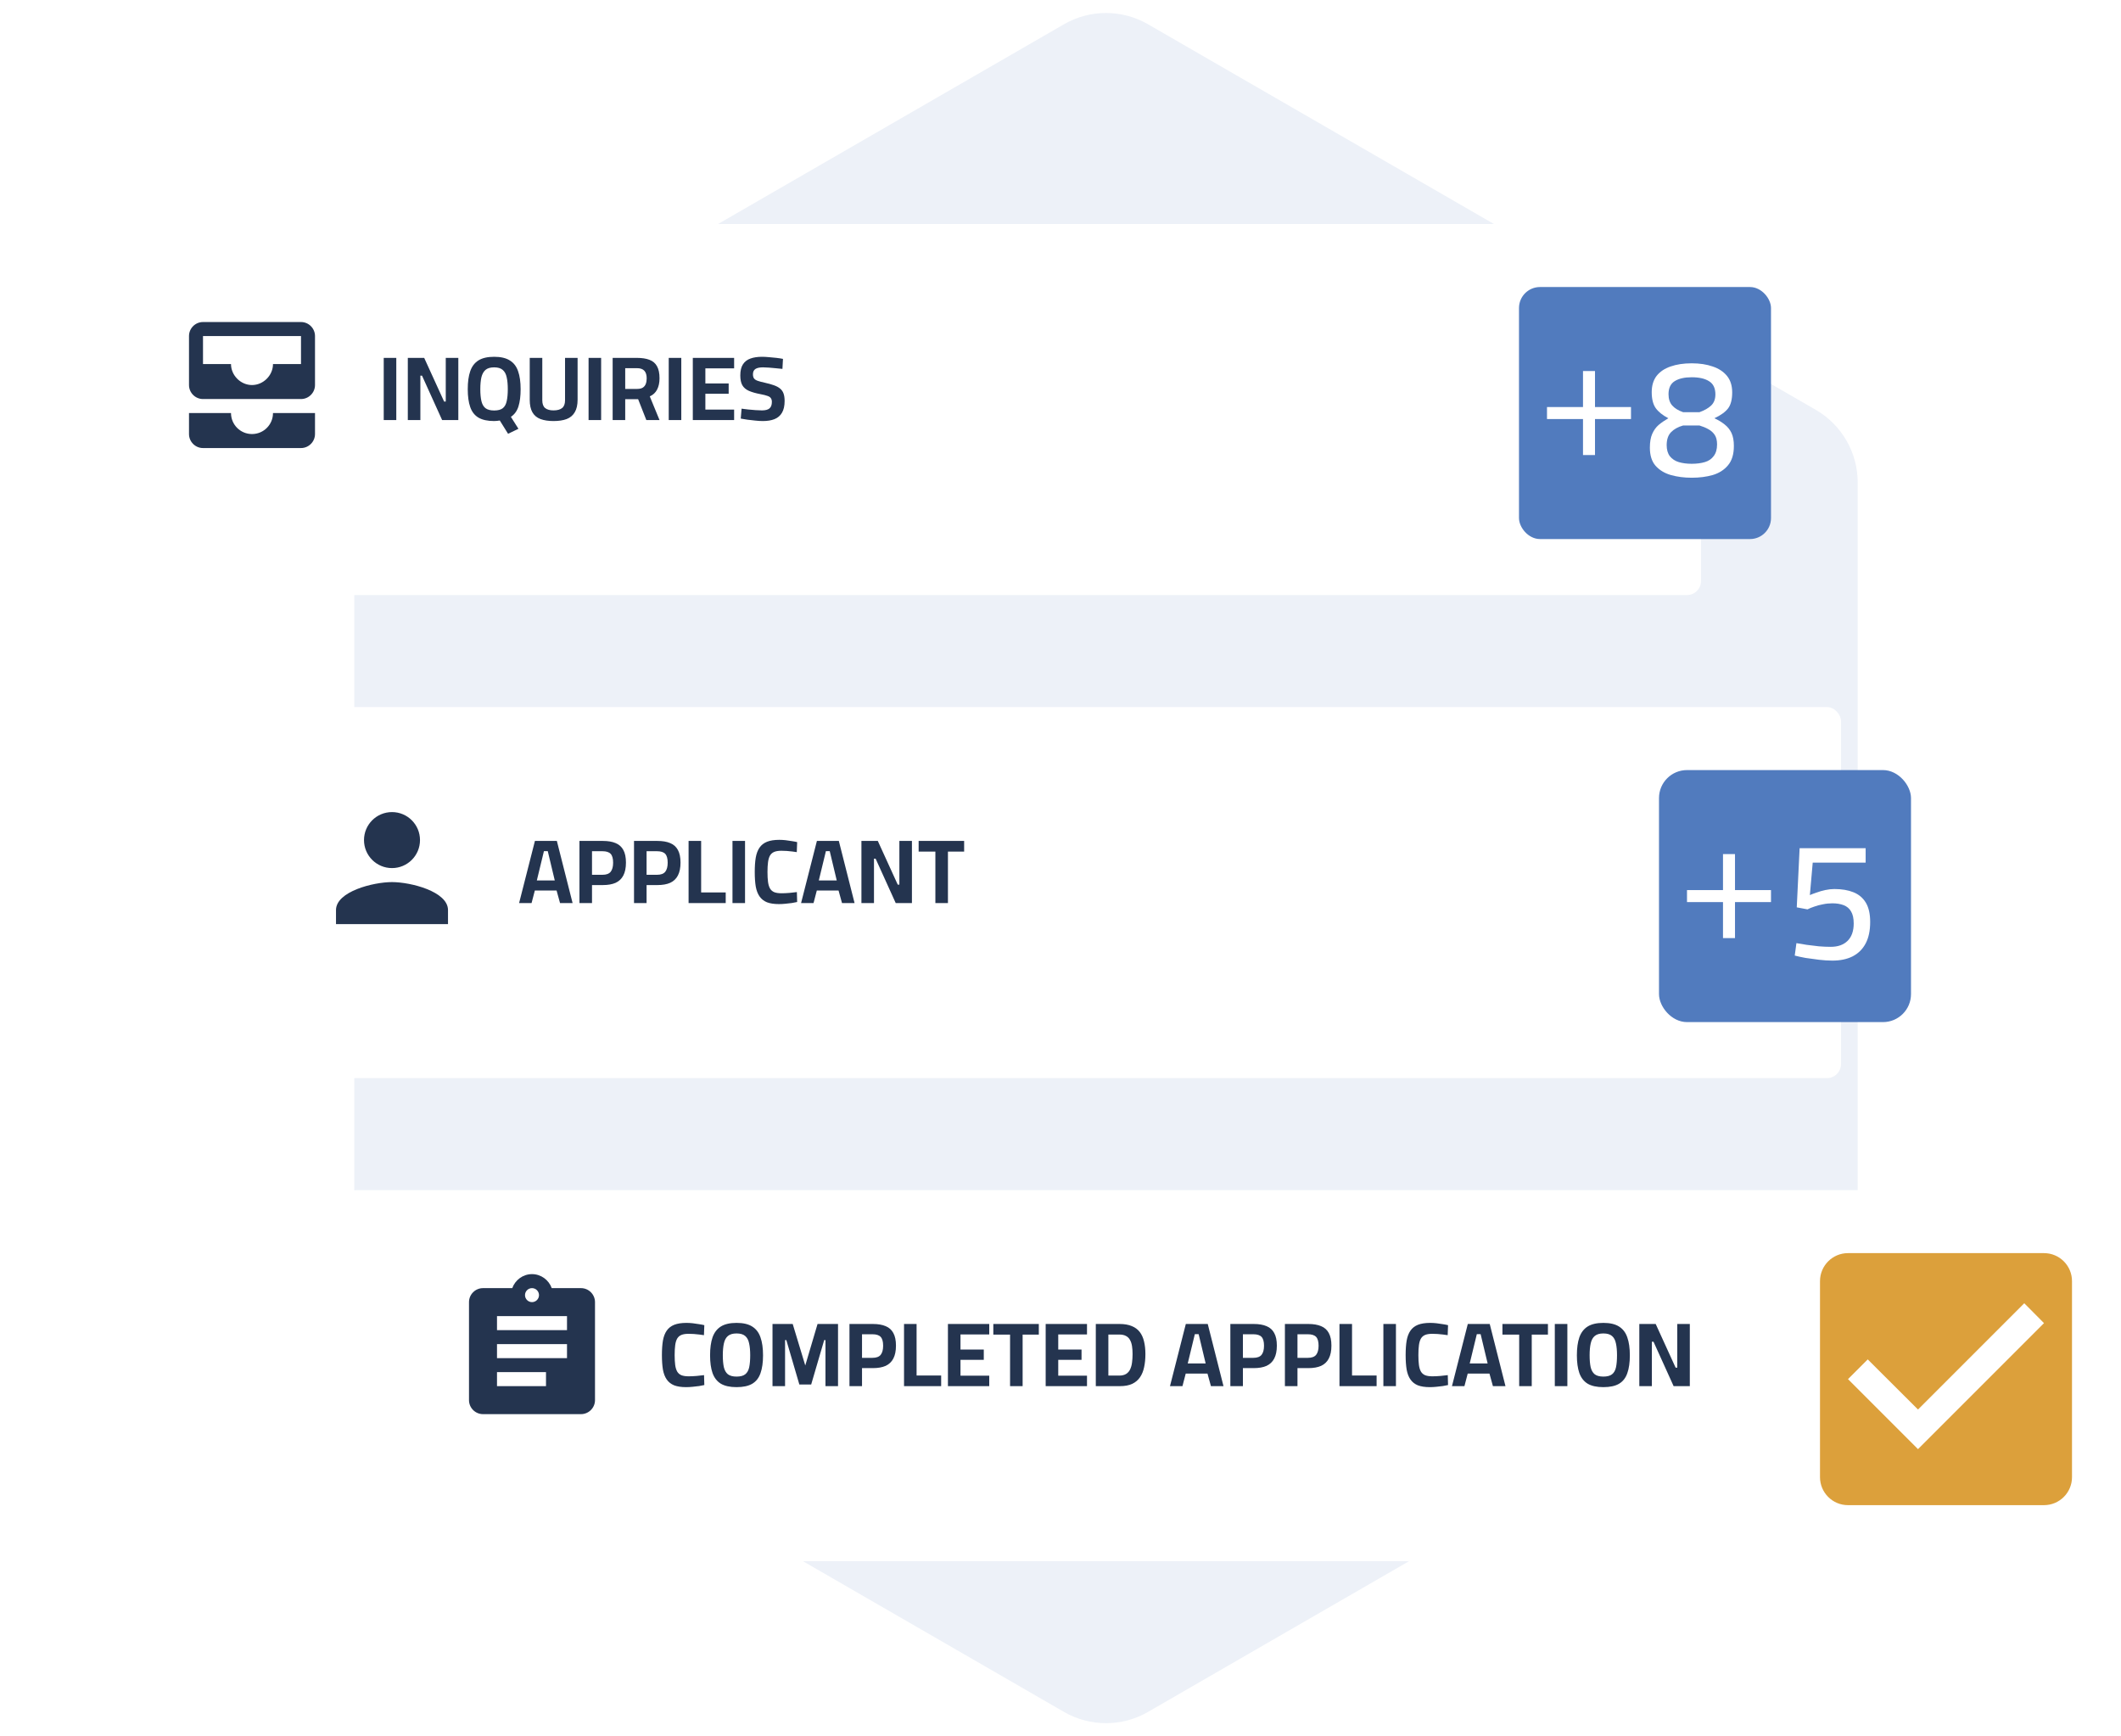 <svg width="303" height="248" viewBox="0 0 303 248" fill="none" xmlns="http://www.w3.org/2000/svg">
<path d="M152 3.464C155.713 1.32 160.287 1.32 164 3.464L259.387 58.536C263.1 60.679 265.387 64.641 265.387 68.928V179.072C265.387 183.359 263.1 187.32 259.387 189.464L164 244.536C160.287 246.679 155.713 246.679 152 244.536L56.613 189.464C52.9 187.32 50.613 183.359 50.613 179.072V68.928C50.613 64.641 52.9 60.679 56.613 58.536L152 3.464Z" fill="#EDF1F8"/>
<g filter="url(#filter0_d_119_427)">
<rect x="9" y="28" width="234" height="53" rx="2" fill="white"/>
</g>
<path d="M54.819 60V51.121H56.613V60H54.819ZM58.259 60V51.121H60.599L63.446 57.361H63.68V51.121H65.474V60H63.16L60.287 53.656H60.053V60H58.259ZM72.581 61.963L71.398 60.065C71.285 60.091 71.16 60.108 71.021 60.117C70.882 60.134 70.739 60.143 70.592 60.143C69.647 60.143 68.898 59.978 68.343 59.649C67.797 59.32 67.407 58.817 67.173 58.141C66.939 57.465 66.822 56.616 66.822 55.593C66.822 54.562 66.939 53.708 67.173 53.032C67.407 52.347 67.797 51.832 68.343 51.485C68.898 51.138 69.647 50.965 70.592 50.965C71.537 50.965 72.282 51.138 72.828 51.485C73.383 51.823 73.777 52.334 74.011 53.019C74.254 53.704 74.375 54.562 74.375 55.593C74.375 56.581 74.271 57.404 74.063 58.063C73.855 58.713 73.495 59.207 72.984 59.545L74.063 61.248L72.581 61.963ZM70.592 58.635C71.138 58.635 71.55 58.527 71.827 58.31C72.104 58.085 72.291 57.747 72.386 57.296C72.49 56.837 72.542 56.269 72.542 55.593C72.542 54.926 72.49 54.362 72.386 53.903C72.291 53.435 72.1 53.08 71.814 52.837C71.537 52.594 71.129 52.473 70.592 52.473C70.055 52.473 69.643 52.594 69.357 52.837C69.08 53.08 68.885 53.431 68.772 53.89C68.668 54.349 68.616 54.917 68.616 55.593C68.616 56.26 68.668 56.824 68.772 57.283C68.876 57.734 69.067 58.072 69.344 58.297C69.63 58.522 70.046 58.635 70.592 58.635ZM79.069 60.143C78.341 60.143 77.722 60.048 77.21 59.857C76.707 59.666 76.326 59.35 76.066 58.908C75.806 58.457 75.676 57.859 75.676 57.114V51.121H77.47V57.179C77.47 57.69 77.605 58.059 77.873 58.284C78.15 58.509 78.549 58.622 79.069 58.622C79.615 58.622 80.027 58.509 80.304 58.284C80.582 58.059 80.72 57.69 80.72 57.179V51.121H82.514V57.088C82.514 57.833 82.38 58.431 82.111 58.882C81.851 59.333 81.466 59.658 80.954 59.857C80.451 60.048 79.823 60.143 79.069 60.143ZM84.082 60V51.121H85.876V60H84.082ZM87.522 60V51.121H90.993C91.704 51.121 92.297 51.212 92.774 51.394C93.26 51.576 93.619 51.879 93.853 52.304C94.096 52.729 94.217 53.305 94.217 54.033C94.217 54.674 94.1 55.216 93.866 55.658C93.641 56.091 93.294 56.412 92.826 56.62L94.217 60H92.332L91.162 57.023H89.316V60H87.522ZM89.316 55.554H91.032C91.362 55.554 91.626 55.493 91.825 55.372C92.025 55.242 92.168 55.064 92.254 54.839C92.341 54.605 92.384 54.341 92.384 54.046C92.384 53.561 92.272 53.197 92.046 52.954C91.821 52.711 91.47 52.59 90.993 52.59H89.316V55.554ZM95.533 60V51.121H97.327V60H95.533ZM98.973 60V51.121H104.875V52.616H100.767V54.774H104.095V56.243H100.767V58.505H104.875V60H98.973ZM108.981 60.143C108.652 60.143 108.292 60.121 107.902 60.078C107.512 60.043 107.131 60 106.758 59.948C106.394 59.887 106.082 59.835 105.822 59.792L105.939 58.375C106.208 58.41 106.52 58.449 106.875 58.492C107.23 58.527 107.581 58.557 107.928 58.583C108.283 58.609 108.591 58.622 108.851 58.622C109.345 58.622 109.705 58.527 109.93 58.336C110.155 58.137 110.268 57.829 110.268 57.413C110.268 57.188 110.22 57.01 110.125 56.88C110.038 56.741 109.878 56.633 109.644 56.555C109.41 56.468 109.085 56.386 108.669 56.308C107.976 56.178 107.412 56.018 106.979 55.827C106.554 55.636 106.242 55.368 106.043 55.021C105.852 54.674 105.757 54.211 105.757 53.63C105.757 52.954 105.883 52.425 106.134 52.044C106.385 51.654 106.745 51.377 107.213 51.212C107.681 51.047 108.231 50.965 108.864 50.965C109.15 50.965 109.475 50.982 109.839 51.017C110.212 51.043 110.576 51.078 110.931 51.121C111.295 51.164 111.603 51.212 111.854 51.264L111.776 52.694C111.516 52.659 111.213 52.629 110.866 52.603C110.528 52.568 110.19 52.538 109.852 52.512C109.523 52.486 109.241 52.473 109.007 52.473C108.513 52.473 108.149 52.551 107.915 52.707C107.681 52.863 107.564 53.114 107.564 53.461C107.564 53.721 107.616 53.92 107.72 54.059C107.824 54.198 107.997 54.31 108.24 54.397C108.491 54.484 108.834 54.575 109.267 54.67C109.778 54.783 110.212 54.904 110.567 55.034C110.931 55.164 111.221 55.32 111.438 55.502C111.663 55.684 111.828 55.918 111.932 56.204C112.036 56.49 112.088 56.85 112.088 57.283C112.088 57.976 111.962 58.535 111.711 58.96C111.468 59.376 111.113 59.679 110.645 59.87C110.186 60.052 109.631 60.143 108.981 60.143Z" fill="#24344F"/>
<g clip-path="url(#clip0_119_427)">
<path d="M43 46H29C27.9 46 27 46.9 27 48V55C27 56.1 27.9 57 29 57H43C44.1 57 45 56.1 45 55V48C45 46.9 44.1 46 43 46ZM43 52H39C39 53.62 37.62 55 36 55C34.38 55 33 53.62 33 52H29V48H43V52ZM39 59H45V62C45 63.1 44.1 64 43 64H29C27.9 64 27 63.1 27 62V59H33C33 60.66 34.34 62 36 62C37.66 62 39 60.66 39 59Z" fill="#24344F"/>
</g>
<g filter="url(#filter1_d_119_427)">
<rect x="217" y="37" width="36" height="36" rx="3" fill="#517BBE"/>
<path d="M241.672 64.24C240.6 64.24 239.608 64.112 238.696 63.856C237.8 63.6 237.072 63.16 236.512 62.536C235.968 61.912 235.696 61.048 235.696 59.944C235.696 59.144 235.808 58.488 236.032 57.976C236.256 57.464 236.56 57.04 236.944 56.704C237.344 56.368 237.808 56.048 238.336 55.744C237.536 55.328 236.936 54.848 236.536 54.304C236.152 53.76 235.96 53 235.96 52.024C235.96 51.08 236.192 50.304 236.656 49.696C237.136 49.088 237.8 48.64 238.648 48.352C239.512 48.048 240.52 47.896 241.672 47.896C242.808 47.896 243.808 48.048 244.672 48.352C245.536 48.64 246.216 49.088 246.712 49.696C247.208 50.304 247.456 51.088 247.456 52.048C247.456 53.072 247.256 53.84 246.856 54.352C246.456 54.864 245.808 55.328 244.912 55.744C245.472 56 245.96 56.296 246.376 56.632C246.808 56.968 247.136 57.376 247.36 57.856C247.584 58.336 247.696 58.952 247.696 59.704C247.696 60.888 247.416 61.808 246.856 62.464C246.312 63.12 245.584 63.584 244.672 63.856C243.776 64.112 242.776 64.24 241.672 64.24ZM241.672 62.248C242.376 62.248 243 62.168 243.544 62.008C244.088 61.848 244.512 61.56 244.816 61.144C245.136 60.728 245.296 60.176 245.296 59.488C245.296 58.912 245.184 58.456 244.96 58.12C244.736 57.784 244.432 57.512 244.048 57.304C243.68 57.096 243.256 56.92 242.776 56.776H240.448C239.712 56.984 239.136 57.304 238.72 57.736C238.304 58.168 238.096 58.784 238.096 59.584C238.096 60.24 238.248 60.768 238.552 61.168C238.872 61.568 239.296 61.848 239.824 62.008C240.368 62.168 240.984 62.248 241.672 62.248ZM240.448 54.88H242.776C243.496 54.624 244.056 54.304 244.456 53.92C244.856 53.536 245.056 53.008 245.056 52.336C245.056 51.456 244.76 50.832 244.168 50.464C243.576 50.08 242.744 49.888 241.672 49.888C240.648 49.888 239.84 50.072 239.248 50.44C238.656 50.808 238.36 51.432 238.36 52.312C238.36 52.984 238.536 53.52 238.888 53.92C239.24 54.32 239.76 54.64 240.448 54.88Z" fill="white"/>
<path d="M233 55.857H227.857V61H226.143V55.857H221V54.143H226.143V49H227.857V54.143H233V55.857Z" fill="white"/>
</g>
<g filter="url(#filter2_d_119_427)">
<rect x="29" y="97" width="234" height="53" rx="2" fill="white"/>
</g>
<path d="M74.156 129L76.418 120.121H79.551L81.8 129H80.006L79.512 127.206H76.405L75.937 129H74.156ZM76.691 125.763H79.252L78.251 121.577H77.705L76.691 125.763ZM82.779 129V120.121H86.12C86.857 120.121 87.468 120.225 87.953 120.433C88.438 120.632 88.802 120.957 89.045 121.408C89.296 121.859 89.422 122.461 89.422 123.215C89.422 123.969 89.296 124.584 89.045 125.061C88.802 125.529 88.438 125.876 87.953 126.101C87.468 126.318 86.857 126.426 86.12 126.426H84.573V129H82.779ZM84.573 124.957H86.068C86.614 124.957 87.004 124.814 87.238 124.528C87.472 124.233 87.589 123.8 87.589 123.228C87.589 122.639 87.472 122.218 87.238 121.967C87.004 121.716 86.614 121.59 86.068 121.59H84.573V124.957ZM90.574 129V120.121H93.915C94.651 120.121 95.263 120.225 95.748 120.433C96.233 120.632 96.597 120.957 96.84 121.408C97.091 121.859 97.217 122.461 97.217 123.215C97.217 123.969 97.091 124.584 96.84 125.061C96.597 125.529 96.233 125.876 95.748 126.101C95.263 126.318 94.651 126.426 93.915 126.426H92.368V129H90.574ZM92.368 124.957H93.863C94.409 124.957 94.799 124.814 95.033 124.528C95.267 124.233 95.384 123.8 95.384 123.228C95.384 122.639 95.267 122.218 95.033 121.967C94.799 121.716 94.409 121.59 93.863 121.59H92.368V124.957ZM98.369 129V120.121H100.163V127.479H103.673V129H98.369ZM104.64 129V120.121H106.434V129H104.64ZM111.279 129.143C110.585 129.143 110.013 129.056 109.563 128.883C109.121 128.701 108.77 128.424 108.51 128.051C108.25 127.678 108.068 127.206 107.964 126.634C107.868 126.053 107.821 125.364 107.821 124.567C107.821 123.761 107.868 123.072 107.964 122.5C108.068 121.919 108.25 121.443 108.51 121.07C108.77 120.697 109.125 120.42 109.576 120.238C110.035 120.056 110.62 119.965 111.331 119.965C111.617 119.965 111.916 119.982 112.228 120.017C112.54 120.052 112.839 120.095 113.125 120.147C113.419 120.19 113.671 120.238 113.879 120.29L113.827 121.72C113.653 121.685 113.437 121.655 113.177 121.629C112.917 121.594 112.652 121.568 112.384 121.551C112.115 121.534 111.864 121.525 111.63 121.525C111.214 121.525 110.876 121.577 110.616 121.681C110.356 121.785 110.152 121.958 110.005 122.201C109.866 122.444 109.771 122.76 109.719 123.15C109.667 123.531 109.641 124.004 109.641 124.567C109.641 125.122 109.667 125.594 109.719 125.984C109.771 126.365 109.866 126.677 110.005 126.92C110.143 127.154 110.343 127.327 110.603 127.44C110.871 127.544 111.218 127.596 111.643 127.596C111.989 127.596 112.371 127.579 112.787 127.544C113.211 127.501 113.562 127.462 113.84 127.427L113.879 128.844C113.671 128.887 113.424 128.935 113.138 128.987C112.852 129.03 112.548 129.065 112.228 129.091C111.907 129.126 111.591 129.143 111.279 129.143ZM114.438 129L116.7 120.121H119.833L122.082 129H120.288L119.794 127.206H116.687L116.219 129H114.438ZM116.973 125.763H119.534L118.533 121.577H117.987L116.973 125.763ZM123.061 129V120.121H125.401L128.248 126.361H128.482V120.121H130.276V129H127.962L125.089 122.656H124.855V129H123.061ZM133.626 129V121.642H131.234V120.121H137.734V121.642H135.42V129H133.626Z" fill="#24344F"/>
<g clip-path="url(#clip1_119_427)">
<path d="M56 124C58.21 124 60 122.21 60 120C60 117.79 58.21 116 56 116C53.79 116 52 117.79 52 120C52 122.21 53.79 124 56 124ZM56 126C53.33 126 48 127.34 48 130V132H64V130C64 127.34 58.67 126 56 126Z" fill="#24344F"/>
</g>
<g filter="url(#filter3_d_119_427)">
<rect x="237" y="106" width="36" height="36" rx="4" fill="#517BBE"/>
<path d="M261.768 133.216C261.176 133.216 260.544 133.176 259.872 133.096C259.2 133.016 258.552 132.928 257.928 132.832C257.32 132.72 256.808 132.608 256.392 132.496L256.632 130.72C257.032 130.784 257.512 130.864 258.072 130.96C258.648 131.04 259.24 131.112 259.848 131.176C260.456 131.224 261.016 131.248 261.528 131.248C262.552 131.248 263.352 130.968 263.928 130.408C264.52 129.832 264.816 129 264.816 127.912C264.816 127.176 264.688 126.6 264.432 126.184C264.192 125.768 263.84 125.472 263.376 125.296C262.912 125.12 262.376 125.032 261.768 125.032C261.304 125.032 260.848 125.08 260.4 125.176C259.952 125.256 259.536 125.368 259.152 125.512C258.768 125.64 258.456 125.768 258.216 125.896L256.68 125.608L257.088 117.16H266.52V119.224H258.96L258.552 123.856C258.808 123.744 259.128 123.624 259.512 123.496C259.896 123.352 260.312 123.232 260.76 123.136C261.208 123.04 261.64 122.992 262.056 122.992C263.112 122.992 264.016 123.144 264.768 123.448C265.536 123.752 266.128 124.248 266.544 124.936C266.96 125.624 267.168 126.544 267.168 127.696C267.168 128.928 266.952 129.952 266.52 130.768C266.088 131.584 265.464 132.2 264.648 132.616C263.848 133.016 262.888 133.216 261.768 133.216Z" fill="white"/>
<path d="M253 124.857H247.857V130H246.143V124.857H241V123.143H246.143V118H247.857V123.143H253V124.857Z" fill="white"/>
</g>
<g filter="url(#filter4_d_119_427)">
<rect x="49" y="166" width="234" height="53" rx="2" fill="white"/>
</g>
<path d="M98.017 198.143C97.324 198.143 96.752 198.056 96.301 197.883C95.859 197.701 95.508 197.424 95.248 197.051C94.988 196.678 94.806 196.206 94.702 195.634C94.607 195.053 94.559 194.364 94.559 193.567C94.559 192.761 94.607 192.072 94.702 191.5C94.806 190.919 94.988 190.443 95.248 190.07C95.508 189.697 95.863 189.42 96.314 189.238C96.773 189.056 97.358 188.965 98.069 188.965C98.355 188.965 98.654 188.982 98.966 189.017C99.278 189.052 99.577 189.095 99.863 189.147C100.158 189.19 100.409 189.238 100.617 189.29L100.565 190.72C100.392 190.685 100.175 190.655 99.915 190.629C99.655 190.594 99.391 190.568 99.122 190.551C98.853 190.534 98.602 190.525 98.368 190.525C97.952 190.525 97.614 190.577 97.354 190.681C97.094 190.785 96.89 190.958 96.743 191.201C96.604 191.444 96.509 191.76 96.457 192.15C96.405 192.531 96.379 193.004 96.379 193.567C96.379 194.122 96.405 194.594 96.457 194.984C96.509 195.365 96.604 195.677 96.743 195.92C96.882 196.154 97.081 196.327 97.341 196.44C97.61 196.544 97.956 196.596 98.381 196.596C98.728 196.596 99.109 196.579 99.525 196.544C99.95 196.501 100.301 196.462 100.578 196.427L100.617 197.844C100.409 197.887 100.162 197.935 99.876 197.987C99.59 198.03 99.287 198.065 98.966 198.091C98.645 198.126 98.329 198.143 98.017 198.143ZM105.222 198.143C104.278 198.143 103.528 197.978 102.973 197.649C102.427 197.311 102.033 196.804 101.79 196.128C101.556 195.452 101.439 194.607 101.439 193.593C101.439 192.57 101.556 191.717 101.79 191.032C102.033 190.347 102.427 189.832 102.973 189.485C103.528 189.138 104.278 188.965 105.222 188.965C106.167 188.965 106.912 189.138 107.458 189.485C108.013 189.832 108.407 190.347 108.641 191.032C108.884 191.717 109.005 192.57 109.005 193.593C109.005 194.624 108.884 195.478 108.641 196.154C108.407 196.83 108.013 197.333 107.458 197.662C106.912 197.983 106.167 198.143 105.222 198.143ZM105.222 196.635C105.768 196.635 106.18 196.527 106.457 196.31C106.743 196.085 106.934 195.747 107.029 195.296C107.125 194.837 107.172 194.269 107.172 193.593C107.172 192.917 107.12 192.349 107.016 191.89C106.921 191.422 106.735 191.071 106.457 190.837C106.18 190.594 105.768 190.473 105.222 190.473C104.685 190.473 104.273 190.594 103.987 190.837C103.71 191.071 103.519 191.422 103.415 191.89C103.311 192.349 103.259 192.917 103.259 193.593C103.259 194.26 103.307 194.819 103.402 195.27C103.506 195.721 103.697 196.063 103.974 196.297C104.26 196.522 104.676 196.635 105.222 196.635ZM110.358 198V189.121H113.244L115.038 195.049L116.793 189.121H119.718V198H117.924V191.422H117.742L115.883 197.766H114.193L112.334 191.422H112.152V198H110.358ZM121.352 198V189.121H124.693C125.43 189.121 126.041 189.225 126.526 189.433C127.012 189.632 127.376 189.957 127.618 190.408C127.87 190.859 127.995 191.461 127.995 192.215C127.995 192.969 127.87 193.584 127.618 194.061C127.376 194.529 127.012 194.876 126.526 195.101C126.041 195.318 125.43 195.426 124.693 195.426H123.146V198H121.352ZM123.146 193.957H124.641C125.187 193.957 125.577 193.814 125.811 193.528C126.045 193.233 126.162 192.8 126.162 192.228C126.162 191.639 126.045 191.218 125.811 190.967C125.577 190.716 125.187 190.59 124.641 190.59H123.146V193.957ZM129.147 198V189.121H130.941V196.479H134.451V198H129.147ZM135.419 198V189.121H141.321V190.616H137.213V192.774H140.541V194.243H137.213V196.505H141.321V198H135.419ZM144.295 198V190.642H141.903V189.121H148.403V190.642H146.089V198H144.295ZM149.383 198V189.121H155.285V190.616H151.177V192.774H154.505V194.243H151.177V196.505H155.285V198H149.383ZM156.544 198V189.121H159.937C160.63 189.121 161.211 189.221 161.679 189.42C162.155 189.611 162.537 189.892 162.823 190.265C163.109 190.638 163.312 191.088 163.434 191.617C163.564 192.146 163.629 192.748 163.629 193.424C163.629 194.109 163.568 194.728 163.447 195.283C163.334 195.838 163.139 196.319 162.862 196.726C162.584 197.133 162.212 197.45 161.744 197.675C161.276 197.892 160.691 198 159.989 198H156.544ZM158.338 196.492H159.885C160.292 196.492 160.621 196.414 160.873 196.258C161.124 196.102 161.315 195.885 161.445 195.608C161.583 195.322 161.674 194.997 161.718 194.633C161.77 194.26 161.796 193.857 161.796 193.424C161.796 193.008 161.77 192.631 161.718 192.293C161.666 191.946 161.57 191.652 161.432 191.409C161.302 191.158 161.111 190.967 160.86 190.837C160.617 190.698 160.292 190.629 159.885 190.629H158.338V196.492ZM167.141 198L169.403 189.121H172.536L174.785 198H172.991L172.497 196.206H169.39L168.922 198H167.141ZM169.676 194.763H172.237L171.236 190.577H170.69L169.676 194.763ZM175.764 198V189.121H179.105C179.842 189.121 180.453 189.225 180.938 189.433C181.424 189.632 181.788 189.957 182.03 190.408C182.282 190.859 182.407 191.461 182.407 192.215C182.407 192.969 182.282 193.584 182.03 194.061C181.788 194.529 181.424 194.876 180.938 195.101C180.453 195.318 179.842 195.426 179.105 195.426H177.558V198H175.764ZM177.558 193.957H179.053C179.599 193.957 179.989 193.814 180.223 193.528C180.457 193.233 180.574 192.8 180.574 192.228C180.574 191.639 180.457 191.218 180.223 190.967C179.989 190.716 179.599 190.59 179.053 190.59H177.558V193.957ZM183.559 198V189.121H186.9C187.637 189.121 188.248 189.225 188.733 189.433C189.219 189.632 189.583 189.957 189.825 190.408C190.077 190.859 190.202 191.461 190.202 192.215C190.202 192.969 190.077 193.584 189.825 194.061C189.583 194.529 189.219 194.876 188.733 195.101C188.248 195.318 187.637 195.426 186.9 195.426H185.353V198H183.559ZM185.353 193.957H186.848C187.394 193.957 187.784 193.814 188.018 193.528C188.252 193.233 188.369 192.8 188.369 192.228C188.369 191.639 188.252 191.218 188.018 190.967C187.784 190.716 187.394 190.59 186.848 190.59H185.353V193.957ZM191.354 198V189.121H193.148V196.479H196.658V198H191.354ZM197.626 198V189.121H199.42V198H197.626ZM204.264 198.143C203.571 198.143 202.999 198.056 202.548 197.883C202.106 197.701 201.755 197.424 201.495 197.051C201.235 196.678 201.053 196.206 200.949 195.634C200.854 195.053 200.806 194.364 200.806 193.567C200.806 192.761 200.854 192.072 200.949 191.5C201.053 190.919 201.235 190.443 201.495 190.07C201.755 189.697 202.11 189.42 202.561 189.238C203.02 189.056 203.605 188.965 204.316 188.965C204.602 188.965 204.901 188.982 205.213 189.017C205.525 189.052 205.824 189.095 206.11 189.147C206.405 189.19 206.656 189.238 206.864 189.29L206.812 190.72C206.639 190.685 206.422 190.655 206.162 190.629C205.902 190.594 205.638 190.568 205.369 190.551C205.1 190.534 204.849 190.525 204.615 190.525C204.199 190.525 203.861 190.577 203.601 190.681C203.341 190.785 203.137 190.958 202.99 191.201C202.851 191.444 202.756 191.76 202.704 192.15C202.652 192.531 202.626 193.004 202.626 193.567C202.626 194.122 202.652 194.594 202.704 194.984C202.756 195.365 202.851 195.677 202.99 195.92C203.129 196.154 203.328 196.327 203.588 196.44C203.857 196.544 204.203 196.596 204.628 196.596C204.975 196.596 205.356 196.579 205.772 196.544C206.197 196.501 206.548 196.462 206.825 196.427L206.864 197.844C206.656 197.887 206.409 197.935 206.123 197.987C205.837 198.03 205.534 198.065 205.213 198.091C204.892 198.126 204.576 198.143 204.264 198.143ZM207.424 198L209.686 189.121H212.819L215.068 198H213.274L212.78 196.206H209.673L209.205 198H207.424ZM209.959 194.763H212.52L211.519 190.577H210.973L209.959 194.763ZM217.026 198V190.642H214.634V189.121H221.134V190.642H218.82V198H217.026ZM222.115 198V189.121H223.909V198H222.115ZM229.052 198.143C228.108 198.143 227.358 197.978 226.803 197.649C226.257 197.311 225.863 196.804 225.62 196.128C225.386 195.452 225.269 194.607 225.269 193.593C225.269 192.57 225.386 191.717 225.62 191.032C225.863 190.347 226.257 189.832 226.803 189.485C227.358 189.138 228.108 188.965 229.052 188.965C229.997 188.965 230.742 189.138 231.288 189.485C231.843 189.832 232.237 190.347 232.471 191.032C232.714 191.717 232.835 192.57 232.835 193.593C232.835 194.624 232.714 195.478 232.471 196.154C232.237 196.83 231.843 197.333 231.288 197.662C230.742 197.983 229.997 198.143 229.052 198.143ZM229.052 196.635C229.598 196.635 230.01 196.527 230.287 196.31C230.573 196.085 230.764 195.747 230.859 195.296C230.955 194.837 231.002 194.269 231.002 193.593C231.002 192.917 230.95 192.349 230.846 191.89C230.751 191.422 230.565 191.071 230.287 190.837C230.01 190.594 229.598 190.473 229.052 190.473C228.515 190.473 228.103 190.594 227.817 190.837C227.54 191.071 227.349 191.422 227.245 191.89C227.141 192.349 227.089 192.917 227.089 193.593C227.089 194.26 227.137 194.819 227.232 195.27C227.336 195.721 227.527 196.063 227.804 196.297C228.09 196.522 228.506 196.635 229.052 196.635ZM234.188 198V189.121H236.528L239.375 195.361H239.609V189.121H241.403V198H239.089L236.216 191.656H235.982V198H234.188Z" fill="#24344F"/>
<g clip-path="url(#clip2_119_427)">
<path d="M83 184H78.82C78.4 182.84 77.3 182 76 182C74.7 182 73.6 182.84 73.18 184H69C67.9 184 67 184.9 67 186V200C67 201.1 67.9 202 69 202H83C84.1 202 85 201.1 85 200V186C85 184.9 84.1 184 83 184ZM76 184C76.55 184 77 184.45 77 185C77 185.55 76.55 186 76 186C75.45 186 75 185.55 75 185C75 184.45 75.45 184 76 184ZM78 198H71V196H78V198ZM81 194H71V192H81V194ZM81 190H71V188H81V190Z" fill="#24344F"/>
</g>
<g filter="url(#filter5_d_119_427)">
<rect x="262" y="179" width="32" height="28" fill="white"/>
<path d="M292 175H264C261.78 175 260 176.8 260 179V207C260 209.2 261.78 211 264 211H292C294.22 211 296 209.2 296 207V179C296 176.8 294.22 175 292 175ZM274 203L264 193L266.82 190.18L274 197.34L289.18 182.16L292 185L274 203Z" fill="#DCA03B"/>
</g>
<defs>
<filter id="filter0_d_119_427" x="0" y="23" width="252" height="71" filterUnits="userSpaceOnUse" color-interpolation-filters="sRGB">
<feFlood flood-opacity="0" result="BackgroundImageFix"/>
<feColorMatrix in="SourceAlpha" type="matrix" values="0 0 0 0 0 0 0 0 0 0 0 0 0 0 0 0 0 0 127 0" result="hardAlpha"/>
<feOffset dy="4"/>
<feGaussianBlur stdDeviation="4.5"/>
<feComposite in2="hardAlpha" operator="out"/>
<feColorMatrix type="matrix" values="0 0 0 0 0.318 0 0 0 0 0.482 0 0 0 0 0.745 0 0 0 0.3 0"/>
<feBlend mode="normal" in2="BackgroundImageFix" result="effect1_dropShadow_119_427"/>
<feBlend mode="normal" in="SourceGraphic" in2="effect1_dropShadow_119_427" result="shape"/>
</filter>
<filter id="filter1_d_119_427" x="213" y="37" width="44" height="44" filterUnits="userSpaceOnUse" color-interpolation-filters="sRGB">
<feFlood flood-opacity="0" result="BackgroundImageFix"/>
<feColorMatrix in="SourceAlpha" type="matrix" values="0 0 0 0 0 0 0 0 0 0 0 0 0 0 0 0 0 0 127 0" result="hardAlpha"/>
<feOffset dy="4"/>
<feGaussianBlur stdDeviation="2"/>
<feComposite in2="hardAlpha" operator="out"/>
<feColorMatrix type="matrix" values="0 0 0 0 0.318 0 0 0 0 0.482 0 0 0 0 0.745 0 0 0 0.3 0"/>
<feBlend mode="normal" in2="BackgroundImageFix" result="effect1_dropShadow_119_427"/>
<feBlend mode="normal" in="SourceGraphic" in2="effect1_dropShadow_119_427" result="shape"/>
</filter>
<filter id="filter2_d_119_427" x="20" y="92" width="252" height="71" filterUnits="userSpaceOnUse" color-interpolation-filters="sRGB">
<feFlood flood-opacity="0" result="BackgroundImageFix"/>
<feColorMatrix in="SourceAlpha" type="matrix" values="0 0 0 0 0 0 0 0 0 0 0 0 0 0 0 0 0 0 127 0" result="hardAlpha"/>
<feOffset dy="4"/>
<feGaussianBlur stdDeviation="4.5"/>
<feComposite in2="hardAlpha" operator="out"/>
<feColorMatrix type="matrix" values="0 0 0 0 0.318 0 0 0 0 0.482 0 0 0 0 0.745 0 0 0 0.3 0"/>
<feBlend mode="normal" in2="BackgroundImageFix" result="effect1_dropShadow_119_427"/>
<feBlend mode="normal" in="SourceGraphic" in2="effect1_dropShadow_119_427" result="shape"/>
</filter>
<filter id="filter3_d_119_427" x="233" y="106" width="44" height="44" filterUnits="userSpaceOnUse" color-interpolation-filters="sRGB">
<feFlood flood-opacity="0" result="BackgroundImageFix"/>
<feColorMatrix in="SourceAlpha" type="matrix" values="0 0 0 0 0 0 0 0 0 0 0 0 0 0 0 0 0 0 127 0" result="hardAlpha"/>
<feOffset dy="4"/>
<feGaussianBlur stdDeviation="2"/>
<feComposite in2="hardAlpha" operator="out"/>
<feColorMatrix type="matrix" values="0 0 0 0 0.318 0 0 0 0 0.482 0 0 0 0 0.745 0 0 0 0.3 0"/>
<feBlend mode="normal" in2="BackgroundImageFix" result="effect1_dropShadow_119_427"/>
<feBlend mode="normal" in="SourceGraphic" in2="effect1_dropShadow_119_427" result="shape"/>
</filter>
<filter id="filter4_d_119_427" x="40" y="161" width="252" height="71" filterUnits="userSpaceOnUse" color-interpolation-filters="sRGB">
<feFlood flood-opacity="0" result="BackgroundImageFix"/>
<feColorMatrix in="SourceAlpha" type="matrix" values="0 0 0 0 0 0 0 0 0 0 0 0 0 0 0 0 0 0 127 0" result="hardAlpha"/>
<feOffset dy="4"/>
<feGaussianBlur stdDeviation="4.5"/>
<feComposite in2="hardAlpha" operator="out"/>
<feColorMatrix type="matrix" values="0 0 0 0 0.318 0 0 0 0 0.482 0 0 0 0 0.745 0 0 0 0.3 0"/>
<feBlend mode="normal" in2="BackgroundImageFix" result="effect1_dropShadow_119_427"/>
<feBlend mode="normal" in="SourceGraphic" in2="effect1_dropShadow_119_427" result="shape"/>
</filter>
<filter id="filter5_d_119_427" x="256" y="175" width="44" height="44" filterUnits="userSpaceOnUse" color-interpolation-filters="sRGB">
<feFlood flood-opacity="0" result="BackgroundImageFix"/>
<feColorMatrix in="SourceAlpha" type="matrix" values="0 0 0 0 0 0 0 0 0 0 0 0 0 0 0 0 0 0 127 0" result="hardAlpha"/>
<feOffset dy="4"/>
<feGaussianBlur stdDeviation="2"/>
<feComposite in2="hardAlpha" operator="out"/>
<feColorMatrix type="matrix" values="0 0 0 0 0.318 0 0 0 0 0.482 0 0 0 0 0.745 0 0 0 0.3 0"/>
<feBlend mode="normal" in2="BackgroundImageFix" result="effect1_dropShadow_119_427"/>
<feBlend mode="normal" in="SourceGraphic" in2="effect1_dropShadow_119_427" result="shape"/>
</filter>
<clipPath id="clip0_119_427">
<rect width="24" height="24" fill="white" transform="translate(24 43)"/>
</clipPath>
<clipPath id="clip1_119_427">
<rect width="24" height="24" fill="white" transform="translate(44 112)"/>
</clipPath>
<clipPath id="clip2_119_427">
<rect width="24" height="24" fill="white" transform="translate(64 181)"/>
</clipPath>
</defs>
</svg>
